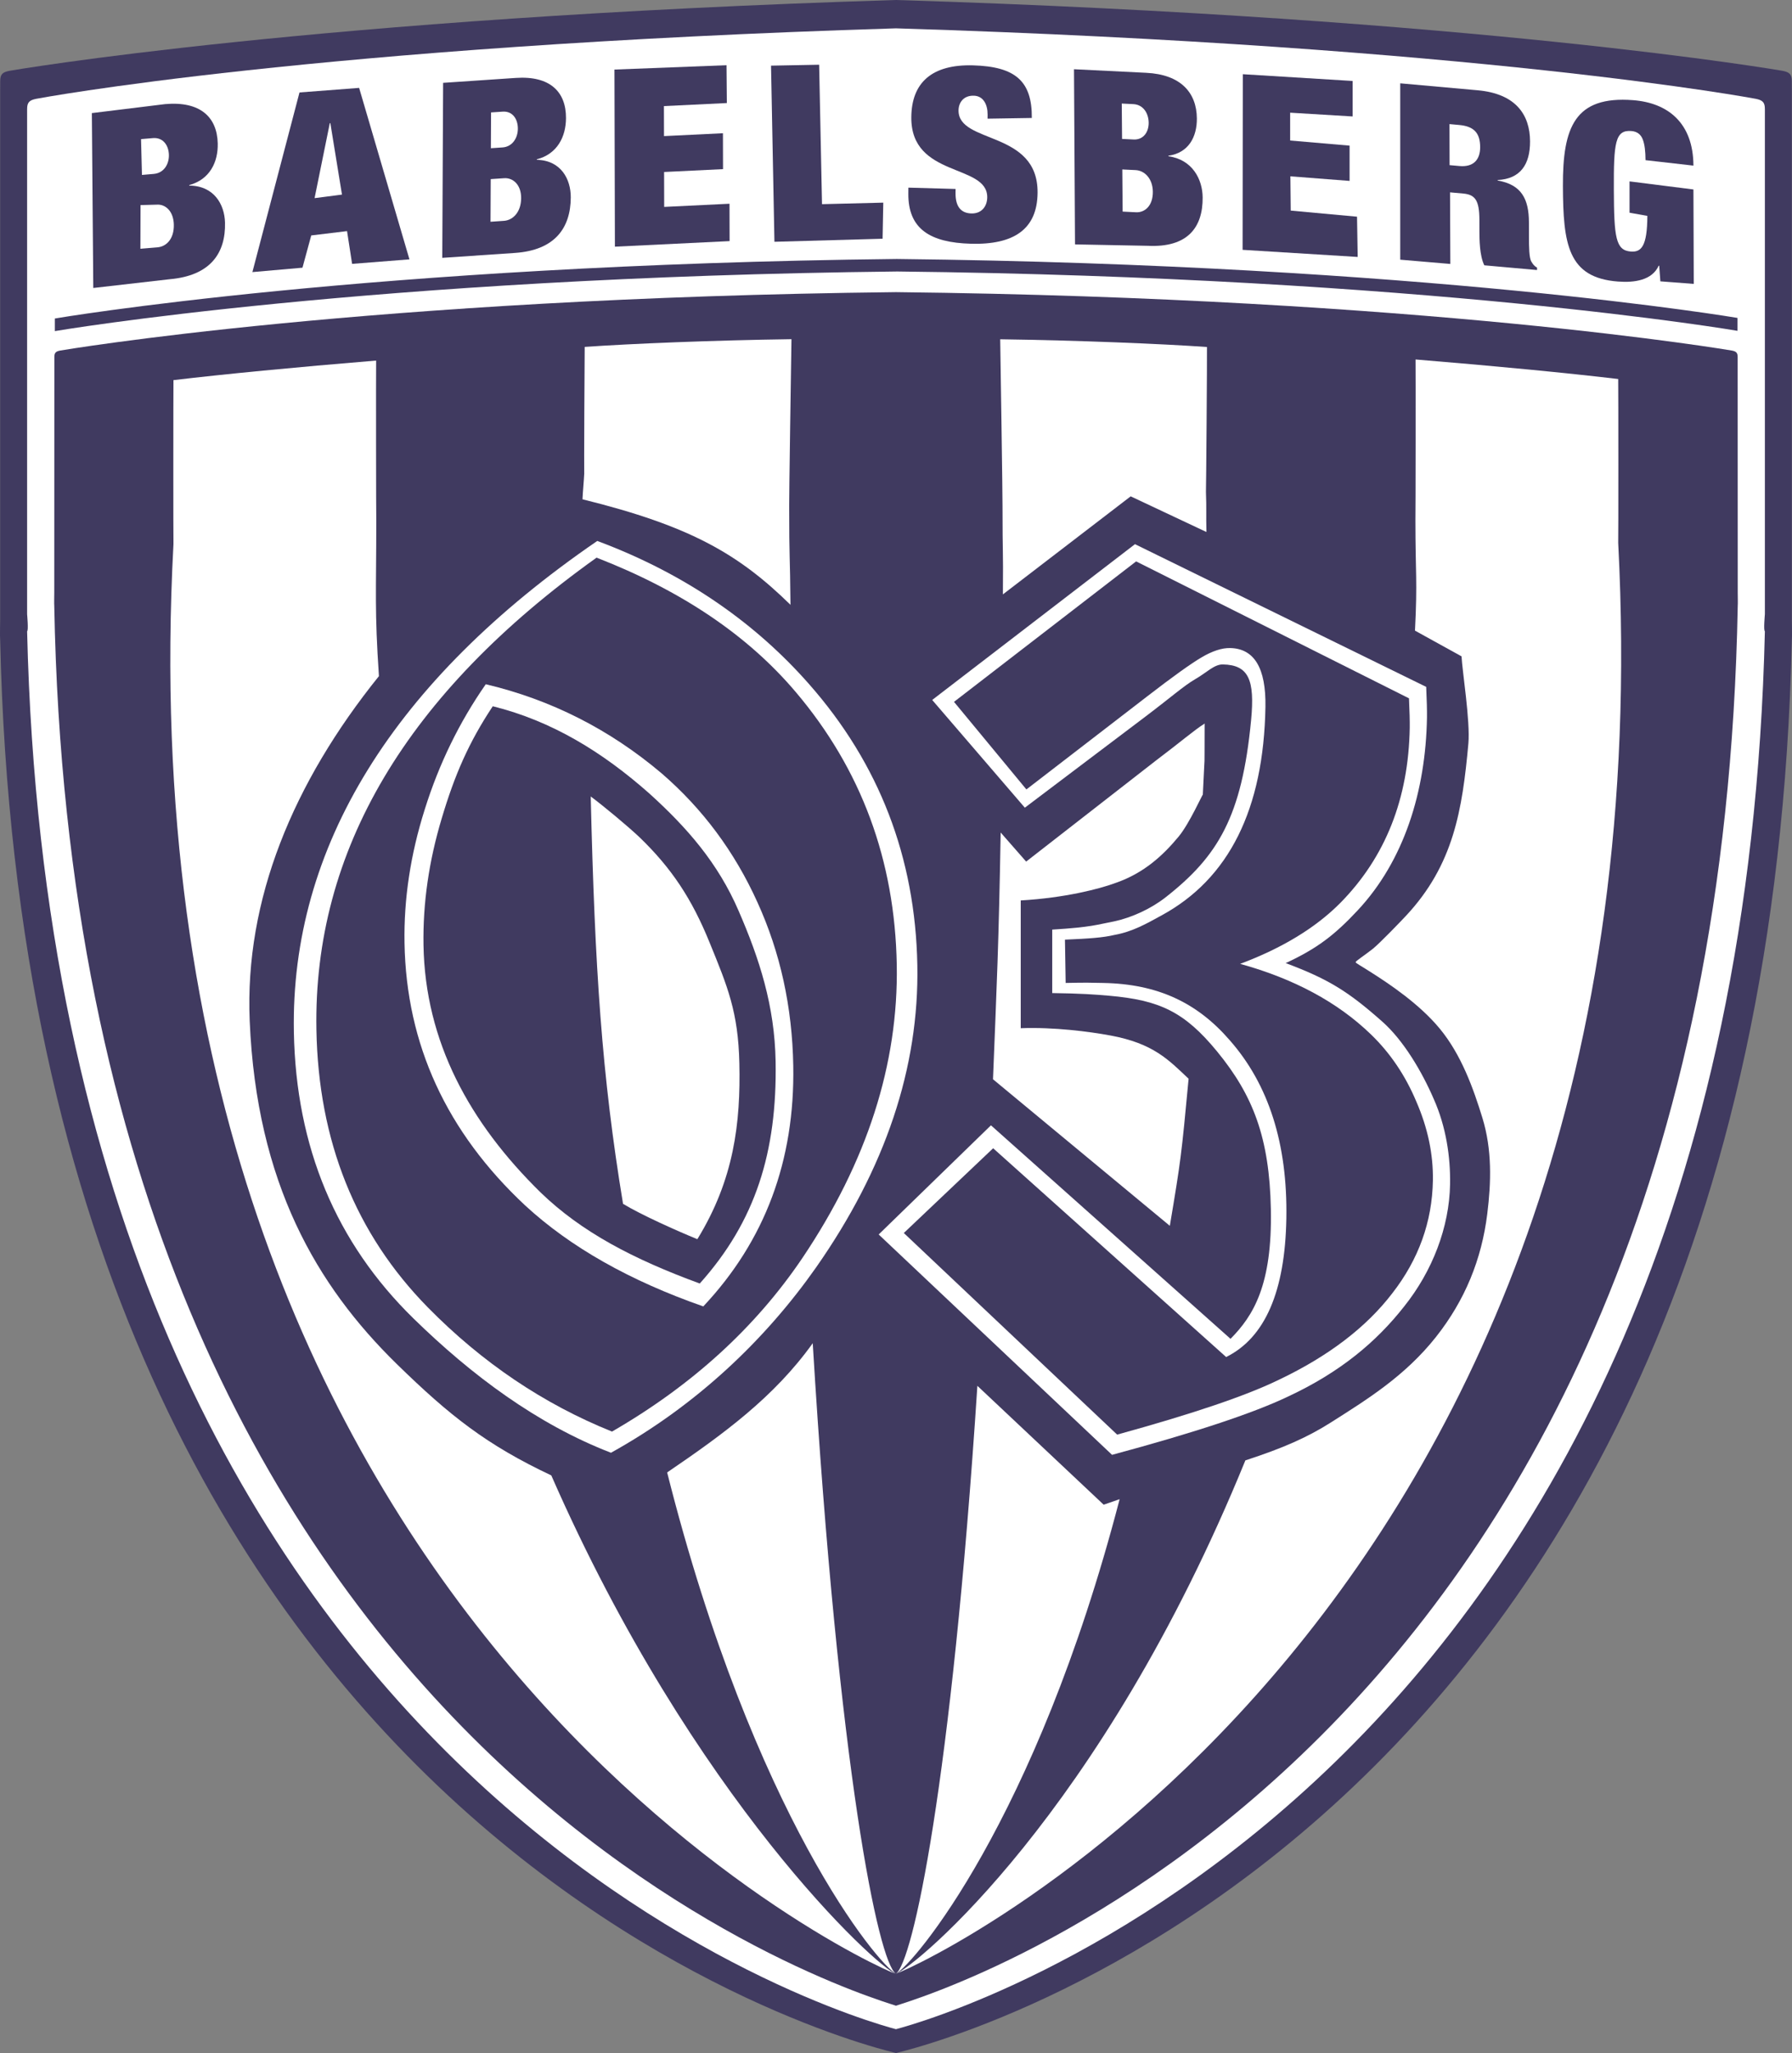 <?xml version="1.0" encoding="UTF-8"?>
<!-- Generator: Adobe Illustrator 13.0.2, SVG Export Plug-In . SVG Version: 6.00 Build 14948)  -->
<!DOCTYPE svg PUBLIC "-//W3C//DTD SVG 1.1 Tiny//EN" "http://www.w3.org/Graphics/SVG/1.1/DTD/svg11-tiny.dtd">
<svg version="1.1" baseProfile="tiny" id="Ebene_1" xmlns="http://www.w3.org/2000/svg" xmlns:xlink="http://www.w3.org/1999/xlink" x="0px" y="0px" width="494.055px" height="566px" viewBox="0 0 494.055 566" xml:space="preserve">
<rect x="0" y="0" width="494.055" height="566" fill="#808080" stroke="none"/>
<path fill="#403A60" d="M247.014,0C86.453,4.947,2.646,19.513,2.56,19.531c-1.964,0.386-2.506,1.035-2.506,2.848  c0,0-0.013,2.196-0.013,2.934v136.369v9.238c0,0.738-0.091,4.866,0,5.297C7.476,513.903,247.546,566,247.027,566  s239.551-52.097,246.989-389.784c0.088-0.431,0-4.559,0-5.297v-9.238V25.313c0-0.738-0.016-2.934-0.016-2.934  c0-1.813-0.542-2.462-2.509-2.848C491.405,19.513,407.574,4.947,247.014,0"/>
<path fill="#FFFFFF" d="M7.476,30.091c0-1.81,0.542-2.459,2.509-2.848c0.086-0.016,76.469-14.485,237.029-19.429  c160.563,4.945,236.966,19.414,237.055,19.429c1.966,0.389,2.509,1.038,2.509,2.848v139.246c0,0.037-0.422,4.605,0,4.676  c-7.488,320.378-228.66,382.552-239.564,385.411C236.11,556.564,14.961,494.39,7.476,174.012c0.42-0.07,0-4.639,0-4.676V30.091z"/>
<path fill="#403A60" d="M479.017,91.204c-0.055-0.01-86.22-14.758-231.636-16.357C101.968,76.445,15.18,91.274,15.122,91.285v-3.477  c0.057-0.01,86.718-14.808,232.131-16.41C392.67,73,478.963,87.636,479.017,87.649V91.204z"/>
<path fill="#403A60" d="M247.014,552.955c-8.585-2.874-226.277-66.717-232.053-385.929c-0.057-0.271,0-3.273,0-3.734  c0-0.462,0.026-62.553,0.026-63.014v-1.844c0-1.137,0.349-1.544,1.583-1.787c0.055-0.01,85.028-14.505,230.444-16.107  c145.416,1.602,230.415,16.097,230.47,16.107c1.234,0.243,1.586,0.649,1.586,1.787v1.844c0,0.461,0.023,62.552,0.023,63.014  c0,0.461,0.057,3.463,0,3.734C473.316,486.237,255.599,550.081,247.014,552.955"/>
<path fill="#FFFFFF" d="M104.472,186.4c-1.226-18.199-0.733-22.888-0.73-42.729c-0.057-0.269-0.091-41.889-0.042-44.265  c-22.181,1.823-42.001,3.745-55.874,5.391c-0.047,2.374-0.055,44.915,0,45.188c-15.89,295.049,190.571,391.32,199.156,394.194  c-5.023-1.682-55.738-47.888-94.991-137.425c-17.886-8.432-28.067-16.516-42.602-30.711c-22.082-21.604-38.653-49.886-40.549-94.623  C67.431,248.063,80.791,215.797,104.472,186.4"/>
<path fill="#FFFFFF" d="M217.937,166.741c-0.125-14.552-0.362-11.746-0.36-27.295c-0.06-0.269,0.582-43.561,0.631-45.935  c-21.386,0.292-44.44,1.241-57.008,2.128c-0.05,2.374-0.188,34.712-0.131,34.981c-0.063,1.56-0.422,5.482-0.477,7.031  C190.486,145.022,203.721,152.83,217.937,166.741"/>
<path fill="#FFFFFF" d="M224.072,370.308c-10.607,14.816-24.445,24.942-40.14,35.627c23.897,94.756,58.283,135.79,63.053,138.179  C242.194,540.94,231.189,488.386,224.072,370.308"/>
<path fill="#FFFFFF" d="M269.463,382.056c-7.148,109.875-17.849,159.017-22.478,162.086c4.593-2.306,38.525-41.783,61.697-130.83  l-4.4,1.515L269.463,382.056z"/>
<path fill="#FFFFFF" d="M378.552,261.528c2.024-1.664,7.673-7.55,9.055-9.029c13.175-14.093,15.559-29.23,17.231-47.567  c0.545-5.983-1.711-20.107-1.891-23.983l-12.836-7.091c0.707-14.049,0.12-15.507,0.117-30.49c0.055-0.271,0.089-41.892,0.04-44.265  c22.181,1.82,42.001,3.742,55.871,5.388c0.052,2.376,0.06,44.917,0,45.186c15.361,295.359-190.568,391.594-199.156,394.465  c5.062-1.693,56.507-43.767,96.367-141.53c10.469-3.411,17.155-6.374,23.592-10.468c9.83-6.249,20.408-12.743,28.98-23.589  c7.97-10.087,12.563-21.341,14.12-33.901c1.08-8.719,1.351-17.698-1.348-26.484c-2.499-8.121-5.798-17.382-11.759-24.593  c-5.55-6.721-13.697-12.216-19.391-15.81c-2.616-1.671-3.662-2.178-3.79-2.49C373.634,264.997,376.25,263.37,378.552,261.528"/>
<path fill="#FFFFFF" d="M168.446,400.51c-20.28-7.837-38.345-21.292-54.431-37.004c-21.414-20.947-32.409-47.272-32.994-78.975  c-0.936-50.892,27.392-96.806,83.646-135.398c25.149,9.373,44.146,23.289,58.333,39.401c19.391,21.978,29.358,47.823,29.911,77.541  c0.519,28.234-8.786,56.014-27.908,83.33C211.092,369.207,192.157,387.361,168.446,400.51"/>
<path fill="#403A60" d="M168.73,394.671c-18.879-7.6-35.807-19.012-50.785-34.245c-19.93-20.309-30.167-45.828-30.709-76.563  c-0.871-49.34,24.875-92.711,77.238-130.125c23.409,9.089,41.714,21.438,54.924,37.06c18.047,21.305,27.327,46.362,27.84,75.172  c0.482,27.371-8.176,54.301-25.976,80.785C208.311,365.952,190.802,381.923,168.73,394.671"/>
<path fill="#FFFFFF" d="M332.618,146.67c-0.13-4.601,0.047-6.356-0.139-11.053c0.055-0.274,0.336-37.579,0.285-39.952  c-12.568-0.887-35.623-1.836-57.008-2.128c0.052,2.373,0.693,45.666,0.636,45.937c0.002,14.717,0.219,10.57,0.107,24.393  l35.231-27.032L332.618,146.67z"/>
<path fill="#FFFFFF" d="M193.897,360.162c16.993-18.063,25.263-40.181,24.807-66.352c-0.287-16.208-3.576-31.22-9.872-45.042  c-6.298-13.939-15.108-25.793-26.427-35.568c-14.333-12.119-30.495-20.306-48.477-24.562c-7.289,10.456-12.901,21.962-16.827,34.517  c-3.936,12.437-5.79,24.718-5.576,36.84c0.493,27.973,11.595,52.097,33.304,72.376C157.247,343.808,173.602,353.074,193.897,360.162  "/>
<path fill="#FFFFFF" d="M242.252,340.331l30.954-30.091l66.047,58.862c6.262-6.327,11.541-14.764,11.123-35.79  c-0.388-19.573-4.861-31.277-14.785-43.386c-9.063-11.058-15.968-14.201-29.798-15.416c-3.97-0.347-7.822-0.628-15.695-0.732  v-17.497c10.996-0.681,12.245-1.354,17.093-2.271c4.849-1.043,10.148-3.479,14.201-6.658c14.396-11.303,21.01-22.202,23.537-48.837  c1.054-11.079-0.663-15.205-7.782-15.334c-2.413-0.042-4.416,2.214-7.584,4.034c-3.171,1.823-6.739,5.046-14.201,10.669  l-32.813,24.786l-25.542-29.7l55.907-42.948l80.287,39.339c0.172,3.755,0.243,6.575,0.216,8.453  c-0.352,20.394-6.337,39.505-19.114,53.169c-6.225,6.658-11.086,10.494-19.841,14.529c11.866,4.441,17.314,7.871,26.648,16.146  c5.853,5.185,10.949,13.822,14.201,21.388c3.367,7.568,4.598,15.901,4.475,23.409c-0.206,11.885-4.866,23.952-12.643,33.698  c-7.657,9.756-17.615,18.144-32.097,24.891c-9.621,4.587-25.772,9.934-48.454,16.039L242.252,340.331z"/>
<path fill="#403A60" d="M249.181,339.927l24.63-23.365l64.24,57.558c10.724-5.328,16.25-18.076,16.597-38.254  c0.344-20.532-4.866-36.9-15.635-49.111c-8.883-10.25-19.719-15.491-34.871-15.765c-3.737-0.07-4.408-0.128-10.338,0l-0.195-11.937  c6.882-0.305,10.492-0.551,13.694-1.312c4.869-0.871,8.71-3.046,12.941-5.375c18.61-10.114,28.153-29.275,28.636-57.493  c0.177-10.682-3.072-16.086-9.744-16.211c-2.264-0.044-4.882,0.811-7.853,2.558c-2.971,1.75-7.952,5.323-14.944,10.719  l-33.361,25.702l-19.959-24.145l50.211-38.726l75.23,37.753c0.165,3.607,0.229,6.311,0.206,8.113  c-0.331,19.576-6.71,35.675-19.145,48.297c-6.794,6.846-15.995,12.445-27.608,16.795c14.868,4.115,26.86,10.575,35.993,19.39  c5.344,5.141,9.537,11.342,12.586,18.605c3.156,7.263,4.673,14.495,4.556,21.701c-0.19,11.407-3.93,21.792-11.214,31.147  c-7.177,9.36-17.552,17.281-31.121,23.756c-9.019,4.405-23.459,9.321-44.714,15.181L249.181,339.927z"/>
<path fill="#403A60" d="M192.924,353.851c15.393-17.168,21.331-36.295,20.916-61.167c-0.258-15.406-4.483-28.396-10.187-41.535  c-5.701-13.249-14.287-23.021-24.541-32.31c-12.983-11.517-26.967-20.086-43.256-24.132c-6.601,9.939-10.489,18.893-14.046,30.821  c-3.565,11.822-5.245,23.495-5.054,35.015c0.448,26.588,12.641,48.952,32.308,68.225  C160.311,339.638,174.543,347.112,192.924,353.851"/>
<path fill="#FFFFFF" d="M162.862,219.579c1.145,47.708,3.054,76.836,8.909,112.302c4.968,3.036,14.85,7.443,20.488,9.751  c10.117-16.457,11.953-32.076,11.582-48.532c-0.313-14.12-3.257-21.122-8.173-33.171c-4.916-12.148-10.546-20.621-19.388-29.139  C172.91,227.617,166.414,222.224,162.862,219.579"/>
<path fill="#FFFFFF" d="M273.769,297.542l48.753,40.403c3.041-18.12,3.187-19.314,5.177-40.543  c-5.534-5.24-9.738-9.744-21.529-11.924c-5.853-1.085-15.59-2.353-24.755-2.011v-35.224c12.135-0.712,21.638-3.145,26.262-4.866  c7.743-2.702,13.009-7.587,17.275-12.743c3.02-3.648,6.608-11.814,6.666-11.527c0.644-14.284,0.43-4.115,0.498-19.635  c-3.012,1.914-6.629,5.083-13.499,10.257l-35.706,27.799l-7.026-8.012C275.357,260.292,274.802,271.712,273.769,297.542"/>
<path fill="#403A60" d="M322.118,43.071l-0.002-0.13c5.597-0.793,7.902-5.221,7.86-10.294c-0.058-7.151-4.494-12.109-13.935-12.573  l-19.94-0.986l0.282,48.289l20.047,0.389c10.998,0.542,15.207-5.06,15.142-13.342C331.531,49.481,328.792,44.004,322.118,43.071z   M309.269,28.547l3.195,0.159c2.697,0.133,4.204,2.478,4.228,5.148c0.019,2.54-1.453,4.733-4.146,4.603l-3.195-0.156L309.269,28.547  z M313.202,58.521l-3.693-0.183l-0.091-11.621l3.69,0.18c2.415,0.12,4.7,2.303,4.729,5.978  C317.87,56.75,315.614,58.641,313.202,58.521z"/>
<path fill="#403A60" d="M264.271,30.438c0.016-2.12,1.333-4.136,4.22-4.055c2.603,0.07,3.813,2.425,3.792,5.208l-0.01,1.127  l12.2-0.193c0.081-10.14-4.499-14.177-16.201-14.506c-11.347-0.316-16.952,4.765-17.025,14.31  c-0.133,16.772,21.002,12.722,20.932,22.066c-0.023,2.587-1.627,4.53-4.374,4.452c-2.6-0.071-4.397-1.581-4.363-5.623l0.008-1.126  l-13.006-0.365l-0.013,1.656c-0.076,9.811,6.11,13.499,17.236,13.809c11.851,0.331,18.319-3.998,18.394-14.07  C286.198,35.826,264.195,39.785,264.271,30.438z"/>
<path fill="#403A60" d="M466.88,52.235l-17.614-2.227v8.633l4.911,0.881c-0.039,8.476-1.713,10.043-4.564,9.824  c-4.17-0.318-4.621-3.881-4.676-16.975c-0.058-13.092,0.368-16.589,4.827-16.248c1.606,0.125,2.637,0.949,3.153,2.342  c0.516,1.33,0.743,3.247,0.756,5.691l13.207,1.507c-0.049-11.733-6.989-17.309-16.642-18.047  c-16.086-1.231-19.411,7.467-19.343,23.683c0.068,16.013,1.351,25.266,15.17,26.32c4.606,0.355,9.425-0.362,11.238-4.363  l0.146,0.013l0.313,4.295l9.211,0.704L466.88,52.235z"/>
<polygon fill="#403A60" points="355.855,58.059 355.761,48.613 372.079,49.875 372.079,40.15 355.696,38.739 355.696,31.069   372.919,32.104 372.919,22.322 342.646,20.459 342.583,68.877 374.317,70.838 374.132,59.741 "/>
<path fill="#403A60" d="M148.004,44.059v-0.138c5.639-1.46,8.015-6.212,8.041-11.353c0.034-7.229-4.363-11.728-13.843-11.084  l-20.034,1.354l-0.235,48.25l20.032-1.356c11.05-0.749,15.356-6.919,15.397-15.296C157.388,49.437,154.704,44.213,148.004,44.059z   M135.385,30.996l3.208-0.217c2.71-0.183,4.194,2.011,4.181,4.718c-0.013,2.566-1.518,4.963-4.23,5.148l-3.208,0.216L135.385,30.996  z M138.944,60.883l-3.706,0.253l0.055-11.759l3.708-0.25c2.423-0.164,4.694,1.779,4.679,5.492  C143.659,58.539,141.367,60.719,138.944,60.883z"/>
<polygon fill="#403A60" points="183.115,57.042 183.092,47.418 199.337,46.628 199.314,36.733 183.066,37.521 183.045,29.249   200.391,28.409 200.3,17.979 169.406,19.179 169.531,68.006 201.147,66.47 201.121,56.168 "/>
<polygon fill="#403A60" points="225.837,17.846 212.575,18.099 213.511,66.657 243.329,65.817 243.519,55.865 226.63,56.288 "/>
<path fill="#403A60" d="M422.218,72.155c-0.665-1.002-0.673-4.235-0.681-6.731l-0.01-4.107c-0.016-6.4-2.008-10.417-8.62-11.548  V49.63c6.236-0.315,8.945-4.249,8.927-10.646c-0.021-7.412-3.998-13.157-14.425-14.094l-21.367-1.919v48.621l13.814,1.176  l-0.081-19.735l3.599,0.323c3.302,0.295,4.483,1.815,4.496,7.271l0.008,3.234c0.005,2.021,0.019,6.603,1.349,9.284l14.537,1.301  l-0.002-0.673C422.881,73.292,422.583,72.726,422.218,72.155z M402.371,45.773l-2.72-0.242l-0.029-11.316l2.645,0.237  c4.11,0.368,5.803,2.204,5.813,6.113C408.091,43.997,406.262,46.125,402.371,45.773z"/>
<path fill="#403A60" d="M82.57,25.49L69.585,75.013l13.804-1.212l2.42-8.894l9.871-1.194l1.393,9.032l15.81-1.242L99.011,24.231  L82.57,25.49z M86.73,54.624l4.194-20.655l0.154-0.018l3.205,19.696L86.73,54.624z"/>
<path fill="#403A60" d="M52.169,51.171l-0.005-0.135c5.711-1.575,7.996-6.379,7.865-11.52c-0.18-7.235-4.806-11.65-14.469-10.818  l-20.235,2.483l0.391,48.213l21.054-2.412c11.261-0.97,15.476-7.227,15.265-15.614C61.907,56.364,59.01,51.192,52.169,51.171z   M42.154,38.074c2.762-0.24,4.345,1.93,4.413,4.634c0.063,2.569-1.403,5-4.162,5.237l-3.271,0.282l-0.248-9.874L42.154,38.074z   M43.419,68.188l-4.713,0.391l0.042-12.039l4.378-0.117c2.467-0.214,4.705,1.766,4.799,5.485  C48.025,65.828,45.891,67.977,43.419,68.188z"/>
</svg>